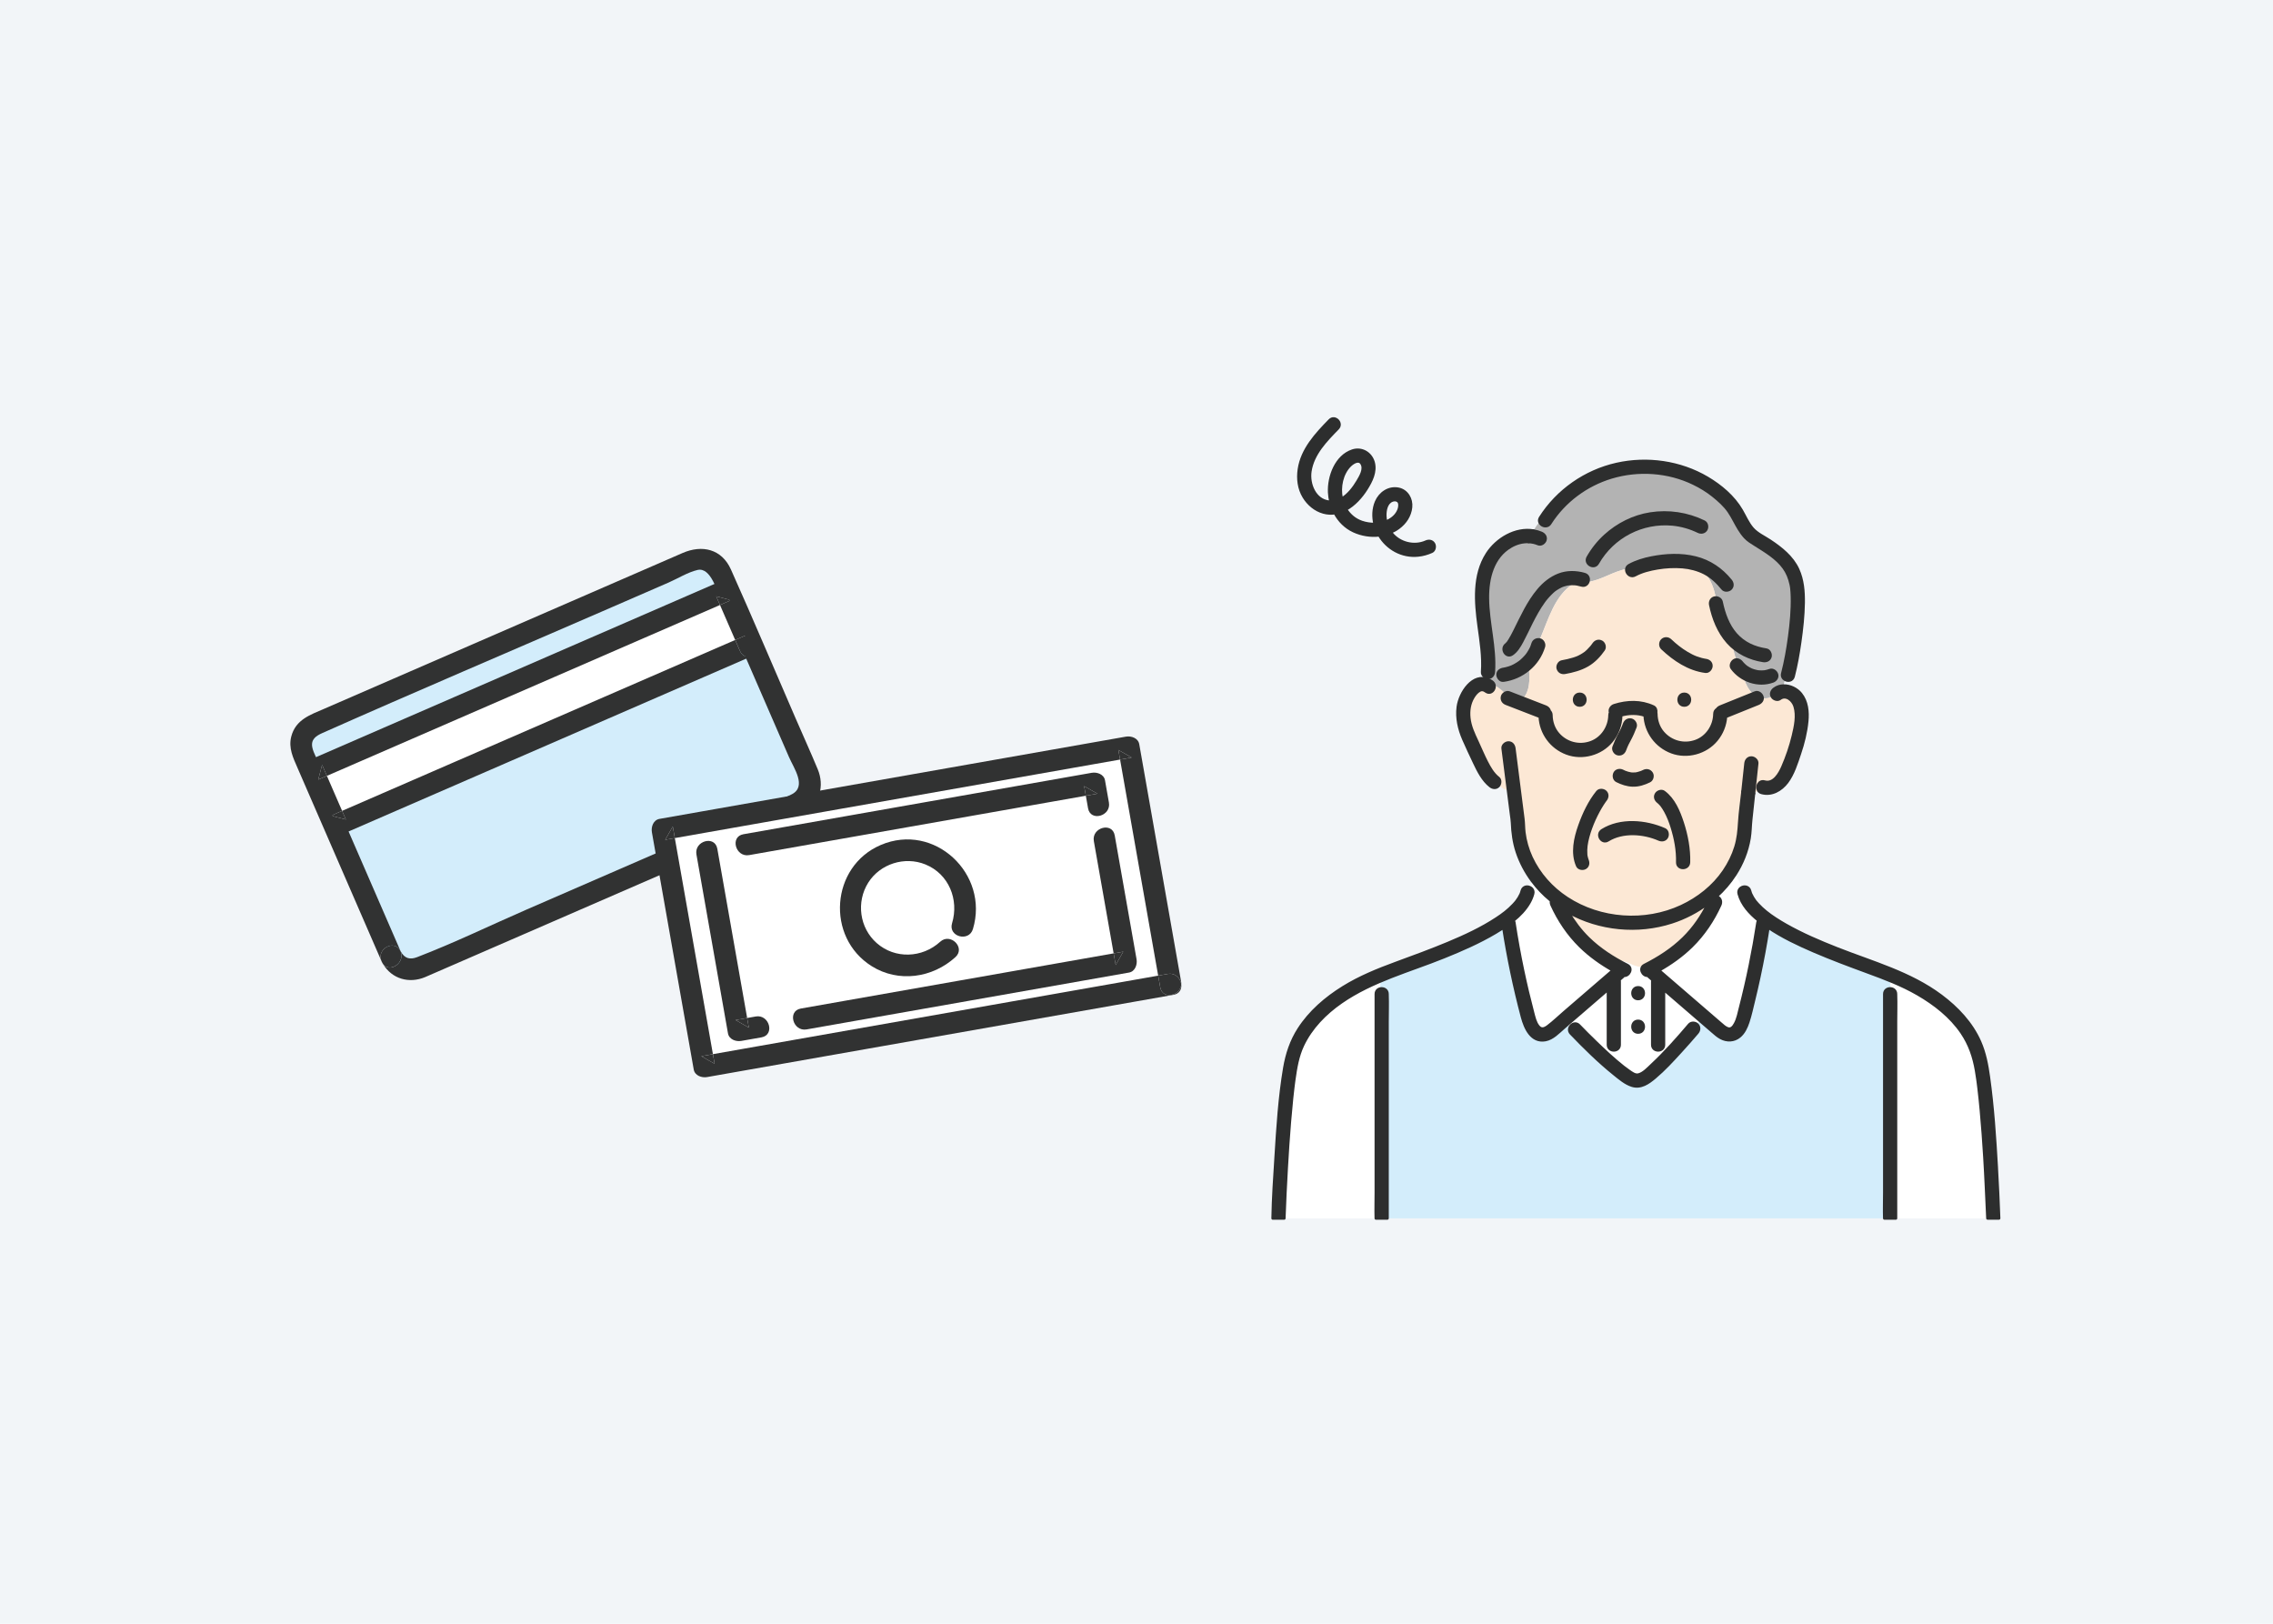 <?xml version="1.0" encoding="UTF-8"?><svg id="_レイヤー_2" xmlns="http://www.w3.org/2000/svg" viewBox="0 0 280 200"><defs><style>.cls-1{fill:#f2f5f8;}.cls-2{fill:#fff;}.cls-3{fill:#fce8d5;}.cls-4{fill:#b3b3b3;}.cls-5{fill:#d3edfb;}.cls-6{fill:#313232;}.cls-7{fill:#2d2e2e;stroke:#2d2e2e;stroke-linecap:round;stroke-linejoin:round;stroke-width:.344px;}</style></defs><g id="pc"><g id="case_prob_img03"><rect class="cls-1" width="280" height="200"/><g><g><path class="cls-2" d="m211.426,110.438c.075.014.146.037.209.074.351.205.41.617.252.963-.859,1.883-2.022,3.623-3.502,5.076-1.196,1.174-2.571,2.145-4.027,2.969,1.475,1.272,2.95,2.544,4.424,3.816.692.597,1.384,1.194,2.077,1.791.373.321.745.643,1.118.964.244.21.5.457.804.579.46.184.746-.163.97-.58.328-.61.455-1.331.626-1.996.888-3.453,1.6-6.949,2.138-10.473.014-.095.055-.179.114-.25-1.081-.869-2.063-1.931-2.427-3.276-.11-.408.125-.703.432-.818l-.881-1.562c-.647,1.004-1.435,1.919-2.327,2.724Z"/><path class="cls-2" d="m188.835,110.095c-.1.372-.254.733-.443,1.068-.487.861-1.189,1.588-1.974,2.221.053.068.091.147.105.237.304,1.988.662,3.967,1.076,5.935.368,1.744.779,3.479,1.235,5.202.147.557.283,1.186.646,1.646.355.449.74.356,1.209.001.686-.519,1.317-1.129,1.969-1.691.71-.612,1.42-1.225,2.13-1.837,1.297-1.119,2.595-2.238,3.892-3.357-1.456-.824-2.831-1.794-4.026-2.969-1.479-1.453-2.643-3.193-3.502-5.076-.08-.175-.105-.365-.065-.537-.04-.032-.082-.061-.122-.093-.836-.688-1.587-1.477-2.232-2.345l-.482.737c.375.062.713.386.585.859Z"/><path class="cls-3" d="m221.092,87.003c-.243-.79-1.108-1.488-1.831-.937-.304.232-.789.045-.963-.252-.006-.011-.009-.021-.015-.032-.416.203-.811.272-1.175.233-.01.298-.241.544-.518.655-.181.073-.362.146-.542.219-1.15.464-2.3.928-3.45,1.392-.084,1.06-.484,2.053-1.169,2.878-1.301,1.569-3.588,2.189-5.502,1.477-1.915-.713-3.205-2.482-3.306-4.511-.451-.154-.947-.233-1.44-.231-.524.001-.987.073-1.488.206-.018,1.186-.431,2.301-1.187,3.213-1.301,1.569-3.588,2.189-5.502,1.477-1.914-.713-3.205-2.481-3.306-4.51-.079-.03-.158-.061-.236-.092-1.307-.506-2.613-1.012-3.92-1.518-.368-.143-.583-.462-.491-.865.04-.174.173-.332.339-.428-.389-.385-.815-.733-1.319-1.003.13.546-.422,1.191-1.005.796-.09-.061-.193-.129-.272-.159-.094-.036-.191-.043-.2-.043-.113-.008-.235.029-.333.083-.33.182-.584.495-.792.849-.455.773-.578,1.628-.488,2.525.105,1.052.553,1.976.993,2.917.387.83.734,1.68,1.153,2.495.376.732.794,1.477,1.451,1.993.267.21.251.639.073.904.303.307.712.581,1.126.591-.219-1.716-.438-3.432-.657-5.148-.048-.379.361-.703.703-.703.415,0,.655.327.703.703.01.08.021.161.031.241.359,2.813.718,5.626,1.078,8.439.071.554.057,1.11.122,1.665.123,1.036.438,2.136.882,3.092.951,2.046,2.496,3.773,4.379,5.008,4.115,2.7,9.632,3.091,14.096,1.013,2.081-.969,3.952-2.44,5.248-4.348.625-.919,1.116-1.908,1.44-2.965.32-1.042.4-2.017.467-3.092.077-1.235.265-2.473.396-3.703.001-.01.002-.019.003-.029-.017-.059-.032-.122-.043-.193.012.071.027.134.043.193.124-1.157.248-2.314.371-3.47.041-.379.289-.703.703-.703.351,0,.744.325.703.703-.011.099-.021.199-.032.298-.122,1.138-.244,2.277-.365,3.415.186-.112.375-.245.558-.38-.294-.469.08-1.265.767-1.073,1.123.315,1.855-.996,2.221-1.837.534-1.228.974-2.52,1.287-3.822.274-1.138.565-2.474.212-3.626Zm-19.546,8.298c.07-.016.141-.027.212-.045.129-.032.256-.071.381-.116.019-.007.149-.061.159-.063.063-.029.126-.058.188-.088.354-.174.744-.087.963.252.196.304.079.8-.252.963-.648.319-1.347.547-2.077.524-.691-.022-1.334-.244-1.948-.549-.352-.175-.421-.644-.252-.963.186-.351.633-.416.962-.252.067.033.134.066.202.097.019.009.038.017.058.026.007.003.013.005.024.01.115.042.229.085.347.119.13.038.262.065.395.091.002 0.0.002.001.004.001.003 0.0.004 0.0.007 0.0.067.005.133.011.2.013.118.004.237 0.0.355-.011.014-.001.028-.003.041-.004.009-.001.016-.003.031-.005Zm-2.751-3.294c.205-.538.431-1.066.708-1.572.095-.174.189-.348.275-.527.026-.055.052-.111.077-.167.015-.034.03-.068.045-.101.008-.019.038-.09.029-.068.002-.006.004-.011.006-.014.015-.036.029-.072.044-.108.039-.097.077-.194.114-.292.141-.369.464-.583.865-.491.346.079.623.521.491.865-.205.538-.431,1.066-.707,1.572-.095.174-.189.348-.275.527-.026.055-.052.111-.077.167-.015.034-.03.068-.045.101-.008.019-.037.088-.03.07-.002.005-.004.01-.005.012-.015.036-.029.072-.044.108-.039.097-.076.194-.114.292-.141.369-.464.583-.865.491-.346-.079-.623-.521-.491-.865Zm-2.821,9.961c-.254.7-.491,1.509-.576,2.198-.043.351-.057.71-.029,1.063.013.17.009.145.051.335.018.082.04.163.066.244.008.025.09.236.042.127.153.349.107.753-.252.963-.301.176-.81.096-.963-.252-.692-1.576-.282-3.405.273-4.962.52-1.461,1.214-2.935,2.194-4.148.24-.297.748-.247.995,0,.289.289.239.7,0,.995-.017.021-.028.034-.036.044-.004.005-.009.013-.018.025-.035.048-.07.096-.104.145-.075.107-.148.216-.218.327-.178.278-.344.565-.501.855-.356.658-.669,1.339-.924,2.043Zm9.343,1.166c-.207.354-.615.406-.962.252-1.886-.832-4.479-1.024-6.283.105-.771.482-1.476-.736-.71-1.215,2.256-1.412,5.359-1.139,7.703-.105.349.154.427.664.252.963Zm2.722,3.078c-.025.905-1.432.906-1.407,0,.04-1.457-.237-2.922-.668-4.309-.21-.677-.464-1.34-.806-1.963-.139-.252-.29-.502-.466-.73-.016-.018-.078-.093-.087-.103-.046-.052-.093-.104-.142-.153-.047-.047-.096-.092-.145-.137-.023-.021-.171-.133-.054-.047-.307-.225-.461-.606-.252-.963.178-.304.656-.477.962-.252,1.209.886,1.836,2.402,2.286,3.784.505,1.553.824,3.235.779,4.873Z"/><path class="cls-4" d="m219.573,82.945c.383-1.49.649-3.014.853-4.538.218-1.631.377-3.289.332-4.937-.008-.31-.025-.62-.057-.928-.022-.214-.032-.307-.097-.598-.165-.734-.419-1.397-.863-2.01-.883-1.219-2.257-2.026-3.506-2.814-.447-.282-.905-.55-1.267-.943-.277-.301-.519-.64-.735-.987-.443-.713-.785-1.484-1.259-2.178-.511-.748-1.233-1.391-1.935-1.954-.737-.592-1.559-1.09-2.408-1.503-3.125-1.52-6.815-1.764-10.133-.766-3.095.932-5.807,2.947-7.545,5.677-.37.581-1.164.308-1.304-.194-.276.353-.537.716-.762,1.097.33.054.657.144.978.28.352.148.603.459.491.865-.091.333-.515.639-.865.491-.391-.165-.79-.246-1.19-.264-.082.323-.129.66-.129,1.016,0-.356.047-.693.129-1.016-.749-.033-1.495.172-2.175.564-2.255,1.298-2.88,3.94-2.858,6.373.027,3.053.952,6.037.735,9.101-.025.351-.262.65-.615.695v.262c.127.058.256.13.385.218.167.113.258.262.295.419.505.269.93.618,1.319,1.003.162-.094.356-.129.526-.064l.557.216c.39.151.781.302,1.171.453.789-.81.828-2.268.708-3.57-.881.751-1.977,1.251-3.157,1.407-.391.051-.688-.364-.703-.703-.019-.414.34-.656.703-.703-.159.021.024-.006.058-.012.061-.011.122-.023.182-.036.121-.027.241-.058.36-.093.109-.033.216-.069.322-.109.032-.012.063-.025.094-.037.018-.009.09-.04.108-.048.215-.101.423-.216.623-.345.096-.062.189-.127.281-.194.013-.01.02-.014.028-.02.008-.006.014-.012.026-.022.04-.033.08-.066.119-.1.18-.155.351-.322.509-.499.041-.046.082-.093.122-.141.006-.007.037-.046.058-.071.02-.027.07-.094.078-.105.03-.042.059-.085.088-.127.132-.197.25-.404.353-.618.014-.03.028-.06.041-.09.001-.003.039-.09.047-.112.044-.116.083-.234.119-.353.114-.376.484-.577.863-.492,1.111-2.608,1.817-5.337,4.086-6.874-.169-.003-.337-.001-.505.015-.037.006-.147.021-.166.024-.041.008-.081.016-.122.026-.12.027-.239.06-.356.098-.077.025-.154.053-.23.083-.009.004-.012.005-.019.007-.009.005-.019.009-.036.018-.11.053-.219.108-.325.168-.452.258-.611.39-.989.761-.169.166-.329.34-.482.521-.204.24-.221.266-.377.483-.576.8-1.051,1.668-1.495,2.546-.394.778-.755,1.574-1.168,2.342-.313.581-.666,1.187-1.222,1.566-.74.504-1.43-.67-.74-1.19 0-0.0 0-0.0 0-.001.017-.023.048-.041.068-.062.045-.049.091-.097.136-.146.014-.015.023-.024.031-.033.006-.01.015-.024.03-.047.05-.075.102-.148.15-.225.223-.352.415-.724.602-1.096.892-1.772,1.694-3.605,2.99-5.133.667-.786,1.481-1.443,2.444-1.826,1.025-.407,2.159-.387,3.21-.087.471.134.576.592.437.945,1.587-.197,3.114-1.303,4.736-1.594.027-.177.13-.345.339-.459.851-.462,1.794-.747,2.742-.932,1.773-.347,3.646-.438,5.41.001,1.761.438,3.197,1.423,4.336,2.823.241.296.292.703,0,.995-.249.249-.755.295-.995,0-.626-.769-1.33-1.451-2.213-1.914.805.814,1.145,1.888,1.394,3.018.302.007.612.204.675.511.302,1.466.828,2.926,1.78,3.998.984,1.109,2.25,1.687,3.747,1.914.378.057.583.533.491.865-.109.397-.49.548-.865.491-1.368-.208-2.674-.761-3.723-1.655.091.521.216,1.043.415,1.516.257-.015.51.135.668.348.007.01.01.013.015.02.007.007.013.014.024.027.027.03.052.061.079.09.06.067.124.13.189.192.052.049.107.094.161.141.012.009.052.043.067.053.041.029.082.057.124.085.151.099.308.187.471.263.01.005.073.031.098.042.017.006.035.013.039.015.085.031.17.06.257.085.096.028.194.053.292.073.039.008.079.016.118.023.011.002.065.01.096.015.019.002.039.004.045.005.05.005.1.008.15.011.09.005.18.006.27.004.09-.002.179-.009.269-.015.013-.001.019-.001.027-.002.047-.008.094-.015.141-.025.177-.035.35-.085.52-.146.371-.134.755.152.865.491.123.381-.146.741-.491.865-1.184.427-2.475.264-3.546-.318.216.731.584,1.393,1.068,1.841.102-.041.204-.082.306-.123.365-.147.759.163.865.491.023.072.029.142.027.21.365.04.759-.029,1.175-.233-.181-.347-.026-.708.267-.931.349-.266.755-.384,1.169-.392.033-.259.09-.509.163-.756-.239-.143-.4-.41-.31-.758Zm-9.402-17.718c-.202.345-.621.418-.962.252-.984-.479-2.069-.792-3.159-.898-3.745-.363-7.371,1.506-9.233,4.778-.448.788-1.663.078-1.215-.71.565-.993,1.288-1.906,2.135-2.674,1.544-1.401,3.48-2.381,5.546-2.703,2.271-.355,4.57-.013,6.637.992.343.167.433.654.252.963Z"/><path class="cls-3" d="m190.888,87.591c.122.113.204.275.206.489.009.835.285,1.669.835,2.307,1.002,1.162,2.585,1.58,4.03,1.061,1.403-.505,2.31-1.901,2.327-3.368.001-.123.03-.228.076-.318-.002-.006-.005-.011-.007-.017-.12-.372.141-.754.491-.865,1.6-.51,3.28-.551,4.823.16.273.126.371.441.329.721.012.051.019.106.019.165.009.835.285,1.669.835,2.307,1.002,1.162,2.585,1.58,4.03,1.061,1.404-.505,2.31-1.901,2.327-3.368.003-.27.131-.457.307-.566.097-.138.241-.249.402-.314.181-.073.362-.146.542-.219,1.15-.464,2.3-.928,3.449-1.391-.483-.448-.851-1.109-1.068-1.841-.579-.315-1.094-.75-1.492-1.285-.235-.316-.039-.775.252-.963.096-.062.195-.09.295-.095-.199-.473-.324-.995-.415-1.516-.226-.193-.445-.396-.644-.621-1.15-1.295-1.796-2.94-2.142-4.619-.077-.373.105-.759.491-.865.061-.017.126-.021.19-.019-.249-1.13-.589-2.204-1.394-3.018-.005-.003-.011-.006-.016-.009-.827-.43-1.811-.674-2.701-.746-1.024-.083-2.072-.029-3.085.141-.951.16-1.921.396-2.768.856-.588.319-1.126-.258-1.049-.756-1.622.291-3.149,1.397-4.736,1.594-.118.3-.411.526-.811.411-.169-.048-.338-.091-.511-.123-.057-.011-.114-.02-.171-.028-.024-.001-.125-.012-.131-.013-.081-.005-.162-.005-.243-.007-2.269,1.537-2.975,4.266-4.086,6.874.001 0.0.001 0.0.002 0.0.364.083.598.513.491.865-.332,1.097-.977,2.041-1.818,2.758.119,1.302.081,2.76-.708,3.57.916.355,1.833.71,2.749,1.064.264.102.446.296.496.545Zm16.591-.706c-.907,0-.905-1.407,0-1.407.907,0,.905,1.407,0,1.407Zm-2.723-8.031c.274-.274.719-.261.995,0,.651.614,1.292,1.13,2.063,1.588.376.223.773.426,1.141.564.204.076.411.142.622.197.104.027.209.051.315.072.053.011.105.019.158.029.014.003.122.019.051.009.379.049.703.283.703.703,0,.345-.326.752-.703.703-2.075-.268-3.851-1.463-5.345-2.871-.277-.262-.263-.732,0-.995Zm-10.156,8.031c-.907,0-.905-1.407,0-1.407.907,0,.905,1.407,0,1.407Zm-2.192-5.392c.476-.086.95-.188,1.412-.333.1-.031.2-.065.298-.1.052-.019.104-.038.156-.059.008-.003.037-.015.061-.025.031-.014.083-.037.093-.041.04-.018.079-.037.119-.057.085-.042.169-.086.252-.133.17-.096.331-.204.49-.317.001-0.0.001-0.0.001-.001.031-.027.064-.052.095-.078.079-.067.155-.136.229-.207.141-.136.275-.279.402-.429.03-.035.059-.071.089-.107.011-.014.021-.026.029-.036.066-.086.13-.174.192-.263.227-.322.601-.443.963-.252.316.167.465.661.252.963-.538.764-1.172,1.445-1.988,1.917-.849.491-1.814.741-2.772.914-.389.07-.739-.102-.865-.491-.11-.339.128-.8.491-.865Z"/><path class="cls-3" d="m202.359,119.05c.055-.064.126-.122.219-.169,1.748-.886,3.408-1.947,4.812-3.325,1.269-1.247,2.265-2.709,3.046-4.299-1.353,1.02-2.886,1.814-4.494,2.334-4.202,1.357-8.917.894-12.754-1.242.678,1.168,1.488,2.252,2.461,3.207,1.153,1.133,2.482,2.049,3.889,2.832.889-.125,1.784.879,2.822.662Z"/><path class="cls-2" d="m165.226,123.446c-1.972,1.368-3.71,3.132-4.744,5.321-.62,1.312-.853,2.751-1.056,4.176-.014.096-.027.192-.04.288-.003.025-.019.146-.023.177-.027.205-.052.41-.077.615-.052.432-.1.864-.145,1.296-.1.951-.186,1.903-.264,2.856-.157,1.905-.282,3.812-.391,5.721-.117,2.055-.218,4.112-.29,6.169h11.298c-.031-1.061.004-2.129.004-3.189v-24.435c0-.37.235-.587.513-.654l.047-.926c-1.685.716-3.318,1.536-4.832,2.586Z"/><path class="cls-2" d="m194.517,126.303c.67.697,1.358,1.378,2.052,2.051,1.094,1.059,2.21,2.106,3.405,3.052.201.16.428.329.681.503.336.232.753.569,1.187.463.611-.149,1.196-.794,1.645-1.214,1.644-1.537,3.151-3.24,4.607-4.956.225-.265.653-.254.919-.061.131-.139.265-.276.4-.411-.184-.158-.367-.317-.551-.475l-2.819,3.101,2.819-3.101c-.429-.37-.857-.74-1.286-1.109-.871-.751-1.742-1.502-2.613-2.253v6.791c0,.907-1.407.905-1.407,0v-7.824c0-.059.006-.114.018-.165-.157-.135-.314-.271-.471-.406-.039-.033-.071-.072-.098-.113-.584.041-1.011-.696-.645-1.126-1.039.217-1.933-.787-2.822-.662.305.17.612.335.923.493.711.361.245,1.342-.426,1.295-.027.041-.059.079-.098.113-.151.131-.303.261-.454.392.013.056.022.114.022.179v7.824c0,.907-1.407.905-1.407,0v-6.809c-1.073.926-2.147,1.851-3.22,2.777-.594.512-1.188,1.024-1.782,1.537l.328.287c.212-.363.717-.564,1.093-.172Zm7.276-4.674c.907,0,.905,1.407,0,1.407-.907,0-.905-1.407,0-1.407Zm0,4.128c.907,0,.905,1.407,0,1.407-.907,0-.905-1.407,0-1.407Z"/><path class="cls-5" d="m232.816,120.803c-.919-.377-1.852-.726-2.79-1.07-2.209-.811-4.415-1.634-6.577-2.563-1.933-.831-3.866-1.742-5.616-2.922-.32,2.061-.696,4.113-1.136,6.152-.202.938-.417,1.873-.645,2.806-.218.893-.414,1.806-.701,2.68-.215.656-.527,1.338-1.076,1.782-.679.55-1.542.576-2.303.166-.382-.206-.715-.511-1.041-.793-.373-.322-.745-.643-1.118-.964-.133-.115-.266-.23-.399-.345-.135.135-.269.272-.4.411.027.019.053.038.076.061.284.284.246.705,0,.995-.676.796-1.37,1.577-2.074,2.348-1.002,1.097-2.02,2.209-3.16,3.167-.793.667-1.718,1.335-2.81.993-.817-.256-1.537-.879-2.195-1.409-1.894-1.523-3.645-3.249-5.327-5-.252-.262-.24-.579-.098-.823l-.328-.287c-.152.131-.303.262-.455.392-.661.57-1.366,1.345-2.263,1.509-1.732.316-2.505-1.464-2.866-2.825-.962-3.625-1.728-7.3-2.304-11.005-.324.213-.652.414-.974.606-2.018,1.2-4.185,2.141-6.359,3.019-2.572,1.039-5.255,1.886-7.817,2.976l-.047.926c.402-.098.894.119.894.654,0,.016-.001.033,0,.049.043,1.125,0,2.26,0,3.385v24.191h61.225c-.031-1.061.004-2.129.004-3.189v-24.435c0-.479.392-.702.762-.675l-.08-.962Z"/><path class="cls-2" d="m233.541,132.826v17.238h11.302c-.121-2.51-.216-5.021-.371-7.53-.119-1.926-.256-3.851-.433-5.773-.083-.902-.175-1.804-.282-2.703-.026-.217-.053-.433-.081-.65-.003-.021-.021-.157-.024-.181-.013-.095-.026-.189-.039-.284-.051-.361-.107-.722-.168-1.081-.289-1.687-.812-3.226-1.784-4.66-1.36-2.004-3.33-3.54-5.407-4.744-1.109-.643-2.262-1.173-3.438-1.656l.08.962c.331.024.645.247.645.675,0,.016-.001.033,0,.049.043,1.125,0,2.26,0,3.385v6.953Z"/><path class="cls-7" d="m199.899,89.639c-.015.034-.03.068-.045.101-.025.056-.051.111-.077.167-.085.179-.179.353-.275.527-.277.505-.502,1.033-.708,1.572-.132.345.145.787.491.865.402.091.725-.122.865-.491.037-.098.075-.195.114-.292.014-.036.029-.072.044-.108.001-.003.003-.007.005-.012-.007.018.021-.051.03-.07.015-.034.03-.068.045-.101.025-.056.051-.112.077-.167.085-.179.179-.353.275-.527.277-.505.502-1.033.707-1.572.132-.345-.145-.787-.491-.865-.402-.091-.725.122-.865.491-.037.098-.075.195-.114.292-.014.036-.029.072-.044.108-.001.003-.003.008-.006.014.009-.021-.021.049-.029.068Z"/><path class="cls-7" d="m200.918,95.307c-.004-0-.004-0-.007-0-.002-0-.002-0-.004-.001-.133-.026-.265-.053-.395-.091-.118-.034-.232-.077-.347-.119-.011-.004-.017-.007-.024-.01-.019-.009-.039-.017-.058-.026-.068-.031-.135-.064-.202-.097-.329-.164-.777-.099-.962.252-.168.318-.099.788.252.963.614.305,1.257.528,1.948.549.73.023,1.43-.205,2.077-.524.331-.163.448-.659.252-.963-.219-.339-.609-.427-.963-.252-.062.031-.125.06-.188.088-.011.003-.14.056-.159.063-.125.045-.252.084-.381.116-.07.017-.141.029-.212.045-.014.002-.022.004-.031.005-.014.001-.028.003-.041.004-.118.011-.237.014-.355.011-.067-.002-.133-.008-.2-.013Z"/><path class="cls-7" d="m195.974,101.967c.256-.703.569-1.384.924-2.043.157-.291.323-.577.501-.855.071-.11.143-.22.218-.327.034-.049.069-.097.104-.145.009-.012.014-.02.018-.025.008-.01.019-.023.036-.044.239-.295.289-.706,0-.995-.247-.247-.755-.297-.995,0-.981,1.212-1.674,2.687-2.194,4.148-.555,1.557-.965,3.386-.273,4.962.153.348.662.428.963.252.359-.21.406-.613.252-.963.048.11-.034-.102-.042-.127-.025-.08-.047-.162-.066-.244-.043-.189-.038-.165-.051-.335-.028-.353-.014-.712.029-1.063.085-.689.321-1.498.576-2.198Z"/><path class="cls-7" d="m208.039,106.211c.045-1.638-.273-3.32-.779-4.873-.45-1.382-1.077-2.898-2.286-3.784-.307-.225-.785-.051-.962.252-.209.357-.055.737.252.963-.117-.086.031.026.054.047.049.045.098.09.145.137.049.049.096.101.142.153.009.01.071.085.087.103.176.228.327.478.466.73.342.622.596,1.285.806,1.963.431,1.387.708,2.852.668,4.309-.025.906,1.382.905,1.407,0Z"/><path class="cls-7" d="m198.072,103.49c1.804-1.129,4.397-.936,6.283-.105.347.153.755.102.962-.252.175-.299.097-.808-.252-.963-2.344-1.034-5.447-1.307-7.703.105-.766.479-.06,1.697.71,1.215Z"/><path class="cls-7" d="m197.542,80.019c.213-.302.064-.795-.252-.963-.361-.191-.736-.07-.963.252-.063.089-.126.176-.192.263-.008.01-.018.022-.029.036-.029.036-.059.072-.089.107-.127.149-.26.293-.402.429-.074.071-.151.14-.229.207-.031.027-.064.051-.095.078-.001 0-.001 0-.001.001-.159.113-.32.221-.49.317-.083.047-.167.091-.252.133-.039.019-.079.038-.119.057-.01.005-.062.027-.093.041-.025.01-.054.022-.061.025-.052.02-.104.04-.156.059-.099.036-.198.069-.298.1-.462.145-.936.247-1.412.333-.363.066-.601.526-.491.865.126.389.476.562.865.491.958-.173,1.923-.423,2.772-.914.816-.472,1.449-1.153,1.988-1.917Z"/><path class="cls-7" d="m194.6,86.885c.905,0,.907-1.407,0-1.407-.905,0-.907,1.407,0,1.407Z"/><path class="cls-7" d="m210.804,82.018c0-.421-.325-.655-.703-.703.071.009-.037-.007-.051-.009-.053-.01-.106-.019-.158-.029-.106-.021-.211-.045-.315-.072-.21-.055-.418-.121-.622-.197-.368-.137-.764-.34-1.141-.564-.771-.457-1.412-.974-2.063-1.588-.276-.261-.721-.274-.995,0-.263.263-.277.733,0,.995,1.494,1.409,3.27,2.603,5.345,2.871.377.049.703-.358.703-.703Z"/><path class="cls-7" d="m207.479,86.885c.905,0,.907-1.407,0-1.407-.905,0-.907,1.407,0,1.407Z"/><path class="cls-7" d="m211.428,91.158c.685-.826,1.086-1.818,1.169-2.878,1.15-.464,2.3-.928,3.45-1.392.181-.073.362-.146.542-.219.34-.137.618-.475.491-.865-.106-.329-.5-.639-.865-.491-1.252.505-2.503,1.01-3.755,1.515-.181.073-.362.146-.542.219-.16.065-.305.175-.402.314-.176.109-.304.297-.307.566-.017,1.467-.923,2.863-2.327,3.368-1.445.52-3.028.101-4.03-1.061-.55-.638-.826-1.473-.835-2.307-.001-.059-.008-.114-.019-.165.042-.28-.055-.596-.329-.721-1.544-.71-3.224-.67-4.823-.16-.35.112-.612.494-.491.865.002.006.005.011.007.017-.046.09-.075.195-.076.318-.017,1.467-.923,2.863-2.327,3.368-1.445.52-3.028.101-4.03-1.061-.55-.638-.826-1.473-.835-2.307-.002-.214-.085-.376-.206-.489-.05-.249-.233-.443-.496-.545-1.307-.506-2.613-1.012-3.92-1.518l-.557-.216c-.344-.133-.787.146-.865.491-.092.403.123.723.491.865,1.307.506,2.613,1.012,3.92,1.518.079.031.158.061.236.092.101,2.029,1.391,3.798,3.306,4.51,1.914.713,4.201.093,5.502-1.477.756-.912,1.169-2.028,1.187-3.213.502-.133.964-.205,1.488-.206.493-.001.989.077,1.44.231.101,2.029,1.391,3.798,3.306,4.511,1.914.713,4.201.093,5.502-1.477Z"/><path class="cls-7" d="m221.838,85.459c-.497-.611-1.322-1.015-2.119-1-.019.152-.031.306-.031.464,0-.158.012-.312.031-.464-.414.008-.82.126-1.169.392-.302.23-.461.606-.252.963.174.297.658.484.963.252.724-.551,1.589.147,1.831.937.354,1.152.062,2.488-.212,3.626-.313,1.302-.753,2.594-1.287,3.822-.366.841-1.097,2.152-2.221,1.837-.687-.193-1.061.604-.767,1.073.309-.229.601-.465.831-.618-.23.153-.522.389-.831.618.08.127.206.232.393.284,1.242.348,2.415-.332,3.147-1.306.754-1.004,1.158-2.324,1.556-3.501.439-1.297.772-2.632.905-3.997.114-1.164-.004-2.442-.768-3.381Z"/><path class="cls-7" d="m221.493,70.154c-.705-1.551-2.082-2.634-3.467-3.553-.703-.466-1.573-.855-2.133-1.494-.575-.657-.922-1.5-1.358-2.248-.978-1.68-2.562-3.013-4.22-3.994-3.332-1.969-7.413-2.544-11.178-1.697-3.858.868-7.275,3.254-9.4,6.589-.116.182-.133.36-.09.516.347-.443.714-.871,1.056-1.298-.342.427-.71.855-1.056,1.298.141.502.934.776,1.304.194,1.738-2.729,4.45-4.745,7.545-5.677,3.317-.998,7.008-.754,10.133.766.85.413,1.671.911,2.408,1.503.702.564,1.424,1.207,1.935,1.954.474.694.817,1.465,1.259,2.178.216.347.457.686.735.987.362.393.82.661,1.267.943,1.25.788,2.624,1.594,3.506,2.814.444.613.698,1.276.863,2.01.065.291.075.383.097.598.032.308.048.618.057.928.045,1.647-.114,3.306-.332,4.937-.204,1.524-.469,3.048-.853,4.538-.09.348.071.615.31.758.267-.897.735-1.74.931-2.72-.196.98-.664,1.823-.931,2.72.364.217.91.146,1.046-.384.358-1.39.608-2.809.81-4.229.229-1.605.407-3.225.43-4.848.019-1.395-.091-2.803-.676-4.089Z"/><path class="cls-7" d="m209.919,64.265c-2.067-1.005-4.367-1.347-6.637-.992-2.066.323-4.002,1.302-5.546,2.703-.847.768-1.57,1.681-2.135,2.674-.448.788.767,1.498,1.215.71,1.862-3.272,5.488-5.142,9.233-4.778,1.091.106,2.175.419,3.159.898.341.166.76.093.962-.252.181-.309.091-.796-.252-.963Z"/><path class="cls-7" d="m208.855,68.69c-1.765-.439-3.638-.348-5.41-.001-.947.185-1.891.47-2.742.932-.796.432-.086,1.648.71,1.215.846-.46,1.817-.696,2.768-.856,1.013-.17,2.061-.224,3.085-.141.89.072,1.874.317,2.701.746.891.463,1.599,1.149,2.23,1.923.24.295.746.249.995,0,.292-.292.241-.699,0-.995-1.139-1.4-2.575-2.385-4.336-2.823Z"/><path class="cls-7" d="m195.191,70.728c-1.051-.299-2.185-.32-3.21.087-.963.383-1.777,1.039-2.444,1.826-1.296,1.527-2.098,3.36-2.99,5.133-.187.372-.379.744-.602,1.096-.048.076-.1.15-.15.225-.015.023-.024.037-.03.047-.008.009-.017.017-.031.033-.045.049-.091.097-.136.146-.02.021-.051.039-.068.062-0.0 0-0.0 0-0.0.001-.69.52 0,1.694.74,1.19.556-.379.909-.985,1.222-1.566.414-.768.775-1.563,1.168-2.342.444-.878.919-1.746,1.495-2.546.156-.217.173-.243.377-.483.153-.18.313-.355.482-.521.378-.371.537-.503.989-.761.106-.06.215-.115.325-.168.018-.008.027-.013.036-.018.007-.003.01-.004.019-.007.076-.03.152-.058.23-.083.117-.038.236-.071.356-.098.04-.009.081-.018.122-.026.019-.004.128-.018.166-.024.25-.024.498-.024.748-.008.006 0.0.107.011.131.013.057.008.114.018.171.028.172.032.342.075.511.123.872.249,1.245-1.109.374-1.357Z"/><path class="cls-7" d="m183.184,68.216c-1.692,2.627-1.418,5.955-1.015,8.9.257,1.88.561,3.76.426,5.663-.027.379.342.703.703.703.031,0,.059-.005.089-.009v-1.365,1.365c.353-.044.59-.343.615-.695.216-3.064-.708-6.048-.735-9.101-.022-2.433.604-5.075,2.858-6.373.68-.392,1.427-.597,2.175-.564.124-.488.331-.942.585-1.373-2.208-.361-4.517,1.008-5.702,2.847Z"/><path class="cls-7" d="m189.865,65.649c-.321-.135-.649-.226-.978-.28-.254.431-.461.884-.585,1.373.399.018.799.099,1.19.264.35.148.774-.159.865-.491.112-.406-.14-.717-.491-.865Z"/><path class="cls-7" d="m184.576,95.829c-.657-.516-1.075-1.261-1.451-1.993-.419-.816-.766-1.665-1.153-2.495-.439-.942-.887-1.866-.993-2.917-.09-.897.033-1.752.488-2.525.208-.353.462-.666.792-.849.098-.054.22-.091.333-.083.009.001.106.008.2.043.078.03.182.098.272.159.751.51,1.456-.709.71-1.215-.13-.088-.258-.16-.385-.218v1.468-1.468c-1.944-.885-3.565,1.6-3.79,3.337-.177,1.364.136,2.72.678,3.969.424.975.885,1.945,1.34,2.907.486,1.027,1.052,2.158,1.964,2.874.299.234.704.291.995,0,.027-.027.051-.058.073-.091-.189-.192-.337-.395-.416-.554.079.159.228.362.416.554.178-.264.194-.694-.073-.904Z"/><path class="cls-7" d="m217.58,80.035c-1.497-.228-2.763-.806-3.747-1.914-.952-1.073-1.478-2.533-1.78-3.998-.077-.372-.516-.587-.865-.491-.387.106-.568.492-.491.865.346,1.679.993,3.324,2.142,4.619,1.126,1.269,2.704,2.023,4.368,2.276.375.057.756-.095.865-.491.091-.333-.113-.808-.491-.865Z"/><path class="cls-7" d="m217.495,82.703c-.047.009-.094.016-.141.025-.009.001-.015.001-.027.002-.09.006-.179.013-.269.015-.09.002-.18 0-.27-.004-.05-.003-.1-.006-.15-.011-.006-.001-.025-.003-.045-.005-.03-.005-.085-.013-.096-.015-.039-.007-.079-.015-.118-.023-.098-.021-.195-.045-.292-.073-.087-.025-.172-.054-.257-.085-.005-.002-.022-.008-.039-.015-.025-.011-.088-.037-.098-.042-.163-.077-.321-.164-.471-.263-.042-.027-.083-.056-.124-.085-.014-.01-.055-.044-.067-.053-.054-.046-.109-.092-.161-.141-.065-.062-.129-.126-.189-.192-.027-.03-.053-.06-.079-.09-.012-.013-.018-.019-.024-.027-.005-.007-.007-.01-.015-.02-.219-.294-.619-.474-.962-.252-.291.188-.487.647-.252.963,1.135,1.527,3.215,2.26,5.039,1.603.345-.124.615-.484.491-.865-.11-.34-.495-.625-.865-.491-.17.061-.343.111-.52.146Z"/><path class="cls-7" d="m184.491,83.115c.015.34.313.755.703.703,2.306-.304,4.295-1.919,4.974-4.165.107-.352-.127-.782-.491-.865-.38-.086-.751.114-.865.491-.036.119-.075.237-.119.353-.008.021-.046.109-.047.112-.014.03-.027.06-.041.09-.103.214-.221.42-.353.618-.029.043-.058.085-.088.127-.008.011-.058.078-.078.105-.021.026-.052.065-.058.071-.04.048-.08.095-.122.141-.159.177-.329.344-.509.499-.039.034-.079.066-.119.1-.013.011-.019.016-.026.022-.008.006-.014.01-.028.02-.092.067-.185.132-.281.194-.2.129-.408.244-.623.345-.018.008-.09.04-.108.048-.031.012-.063.025-.094.037-.106.04-.214.076-.322.109-.119.036-.239.067-.36.093-.061.013-.121.025-.182.036-.034.006-.218.033-.058.012-.363.048-.722.289-.703.703Z"/><path class="cls-7" d="m201.793,121.628c-.905,0-.907,1.407,0,1.407.905,0,.907-1.407,0-1.407Z"/><path class="cls-7" d="m201.793,127.164c.905,0,.907-1.407,0-1.407-.905,0-.907,1.407,0,1.407Z"/><path class="cls-7" d="m208.093,126.203c-1.456,1.715-2.962,3.418-4.607,4.956-.449.42-1.034,1.065-1.645,1.214-.434.106-.851-.232-1.187-.463-.253-.174-.479-.344-.681-.503-1.194-.946-2.31-1.993-3.405-3.052-.695-.672-1.382-1.354-2.052-2.051-.629-.654-1.623.342-.995.995,1.683,1.751,3.434,3.477,5.327,5.0.658.529,1.378,1.153,2.195,1.409,1.092.342,2.017-.326,2.81-.993,1.139-.958,2.157-2.069,3.16-3.167.704-.771,1.398-1.552,2.074-2.348.246-.289.284-.711,0-.995-.252-.252-.748-.291-.995,0Z"/><path class="cls-7" d="m170.905,147.544v-21.67c0-1.125.043-2.26,0-3.385-.001-.016,0-.033,0-.049,0-.905-1.407-.907-1.407,0v24.435c0,1.06-.035,2.128-.004,3.189h1.411v-2.52Z"/><path class="cls-7" d="m216.048,97.74c.122-1.138.244-2.277.365-3.415.011-.099.021-.199.032-.298.04-.378-.352-.703-.703-.703-.414,0-.663.324-.703.703-.124,1.157-.248,2.314-.371,3.47.208.742.776.607,1.381.243Z"/><path class="cls-7" d="m245.957,143.858c-.214-3.747-.456-7.507-.979-11.226-.209-1.484-.476-2.92-1.081-4.3-1.014-2.311-2.792-4.186-4.793-5.682-3.8-2.842-8.436-4.098-12.791-5.813-2.163-.852-4.314-1.77-6.338-2.919-.834-.473-1.735-1.043-2.419-1.6-.354-.289-.694-.597-1.004-.933-.299-.324-.397-.44-.629-.827-.086-.143-.161-.29-.23-.442-.013-.033-.04-.099-.05-.127-.031-.088-.058-.178-.082-.268-.126-.467-.573-.576-.925-.444l1.427,2.53-1.427-2.53c-.306.115-.542.41-.432.818.363,1.345,1.346,2.408,2.427,3.276-.058.071-.099.155-.114.25-.538,3.524-1.25,7.02-2.138,10.473-.171.665-.297,1.386-.626,1.996-.224.417-.51.764-.97.58-.304-.122-.56-.368-.804-.579-.373-.321-.745-.643-1.118-.964-.692-.597-1.384-1.194-2.077-1.791-1.475-1.272-2.95-2.544-4.424-3.816,1.456-.824,2.831-1.794,4.027-2.969,1.479-1.453,2.643-3.193,3.502-5.076.158-.345.099-.757-.252-.963-.062-.036-.134-.059-.209-.074.893-.805,1.68-1.719,2.327-2.724l-.496-.88.496.88c.863-1.34,1.476-2.842,1.745-4.466.126-.761.123-1.521.204-2.283.069-.646.138-1.292.207-1.938.046-.429.092-.858.138-1.287-.605.364-1.173.498-1.381-.243-.001.01-.002.019-.003.029-.132,1.23-.319,2.468-.396,3.703-.067,1.075-.147,2.05-.467,3.092-.324,1.057-.816,2.045-1.44,2.965-1.297,1.908-3.167,3.379-5.248,4.348-4.464,2.078-9.982,1.687-14.096-1.013-1.882-1.235-3.428-2.962-4.379-5.008-.444-.956-.759-2.055-.882-3.092-.066-.555-.052-1.111-.122-1.665-.359-2.813-.718-5.626-1.078-8.439-.01-.08-.021-.161-.031-.241-.048-.377-.289-.703-.703-.703-.343,0-.752.324-.703.703.219,1.716.438,3.432.657,5.148.242.006.486-.077.709-.301-.224.224-.467.306-.709.301.128,1.004.257,2.009.385,3.013.042.329.102.66.115.991.049,1.236.205,2.446.598,3.624.425,1.275,1.061,2.472,1.86,3.548l.171-.261-.171.261c.645.868,1.396,1.658,2.232,2.345.04.033.082.061.122.093-.04.172-.015.362.065.537.859,1.883,2.022,3.623,3.502,5.076,1.196,1.174,2.571,2.145,4.026,2.969-1.297,1.119-2.595,2.238-3.892,3.357-.71.612-1.42,1.225-2.13,1.837-.651.562-1.283,1.172-1.969,1.691-.47.356-.854.449-1.209-.001-.363-.46-.499-1.088-.646-1.646-.455-1.723-.867-3.458-1.235-5.202-.415-1.968-.773-3.947-1.076-5.935-.014-.089-.052-.168-.105-.237.785-.633,1.487-1.36,1.974-2.221.189-.335.343-.697.443-1.068.128-.473-.21-.797-.585-.859l-1.515,2.317,1.515-2.317c-.318-.053-.663.083-.772.485-.022.081-.046.161-.073.241-.009.028-.058.146-.065.167-.071.156-.151.307-.241.454-.088.144-.184.284-.286.419-.02.023-.129.159-.149.181-.073.085-.149.169-.226.251-.649.69-1.302,1.181-2.079,1.692-1.872,1.232-3.93,2.184-5.994,3.045-2.128.888-4.294,1.677-6.458,2.472-2.23.82-4.425,1.712-6.451,2.969-2.134,1.324-4.093,3.004-5.461,5.13-.951,1.478-1.479,3.086-1.77,4.802-.611,3.612-.84,7.299-1.066,10.951-.156,2.516-.336,5.047-.376,7.569h1.409c.072-2.057.173-4.114.29-6.169.109-1.908.234-3.816.391-5.721.078-.953.165-1.905.264-2.856.045-.432.093-.864.145-1.296.025-.205.05-.41.077-.615.004-.031.02-.153.023-.177.013-.096.026-.192.04-.288.202-1.425.436-2.864,1.056-4.176,1.034-2.188,2.771-3.952,4.744-5.321,3.818-2.649,8.387-3.84,12.649-5.562,2.173-.878,4.341-1.819,6.359-3.019.323-.192.65-.394.974-.606.576,3.706,1.342,7.381,2.304,11.005.361,1.361,1.134,3.142,2.866,2.825.897-.164,1.602-.939,2.263-1.509.745-.643,1.491-1.286,2.236-1.929,1.073-.926,2.147-1.851,3.22-2.777v6.809c0,.905,1.407.907,1.407,0v-7.824c0-.065-.009-.124-.022-.179.151-.131.303-.261.454-.392.039-.033.071-.072.098-.113.671.047,1.137-.934.426-1.295-1.748-.886-3.408-1.947-4.812-3.325-.973-.955-1.783-2.039-2.461-3.207,3.837,2.136,8.552,2.599,12.754,1.242,1.609-.519,3.142-1.313,4.494-2.334-.781,1.589-1.776,3.052-3.046,4.299-1.403,1.378-3.063,2.439-4.812,3.325-.711.36-.245,1.342.426,1.295.027.041.059.079.098.113.157.135.314.271.471.406-.011.051-.018.106-.018.165v7.824c0,.905,1.407.907,1.407,0v-6.791c.871.751,1.742,1.502,2.613,2.253.745.643,1.491,1.286,2.236,1.929.373.321.745.643,1.118.964.327.282.659.587,1.041.793.761.41,1.624.384,2.303-.166.548-.444.86-1.126,1.076-1.782.287-.874.483-1.787.701-2.68.228-.932.443-1.868.645-2.806.44-2.039.816-4.091,1.136-6.152,1.75,1.18,3.683,2.091,5.616,2.922,2.163.93,4.368,1.752,6.577,2.563,2.137.785,4.251,1.58,6.228,2.726,2.077,1.204,4.047,2.739,5.407,4.744.972,1.433,1.495,2.972,1.784,4.66.062.359.117.72.168,1.081.013.095.027.189.039.284.003.024.021.16.024.181.028.216.055.433.081.65.108.9.199,1.801.282,2.703.177,1.922.314,3.847.433,5.773.155,2.509.25,5.02.371,7.53h1.407c-.073-2.07-.174-4.139-.292-6.206Z"/><path class="cls-7" d="m233.541,147.544v-21.67c0-1.125.043-2.26,0-3.385-.001-.016,0-.033,0-.049,0-.905-1.407-.907-1.407,0v24.435c0,1.06-.036,2.128-.004,3.189h1.411v-2.52Z"/><path class="cls-7" d="m163.033,63.106c.489.134.961.152,1.414.088.513.958,1.297,1.757,2.324,2.227.968.442,2.074.624,3.137.499.967,1.651,2.801,2.684,4.775,2.482.599-.061,1.142-.213,1.691-.458.347-.155.429-.66.252-.962-.209-.357-.614-.408-.963-.252-1.458.651-3.291.195-4.265-1.068-.027-.036-.052-.073-.078-.11.342-.145.67-.329.974-.556.825-.616,1.398-1.475,1.508-2.514.108-1.012-.476-2.04-1.518-2.256-1.205-.25-2.3.515-2.758,1.6-.357.847-.389,1.829-.173,2.728-.545.015-1.096-.07-1.605-.245-.842-.29-1.503-.855-1.948-1.574,1.03-.562,1.894-1.526,2.51-2.503.606-.96,1.208-2.136.875-3.298-.323-1.126-1.45-1.789-2.583-1.412-2.015.67-2.943,3.178-2.85,5.132.019.395.077.786.17,1.167-.054-.001-.108 0-.164-.005-1.791-.164-2.593-2.195-2.36-3.757.321-2.161,1.938-3.798,3.396-5.293.632-.649-.361-1.645-.995-.995-1.661,1.704-3.415,3.579-3.775,6.032-.172,1.168-.03,2.375.59,3.398.542.893,1.399,1.625,2.417,1.903Zm7.596.448c-.022-.674.135-1.615.848-1.904.231-.094.515-.106.722.046.171.126.211.313.213.526.004.579-.35,1.169-.823,1.551-.262.212-.551.377-.856.501-.059-.237-.096-.479-.104-.721Zm-4.337-6.213c.347-.345,1.074-.827,1.439-.263.443.686-.143,1.624-.493,2.214-.461.778-1.129,1.663-1.965,2.154-.008-.035-.018-.07-.026-.106-.286-1.346.044-3.007,1.044-4Z"/></g><g><g><g><path class="cls-5" d="m88.732,70.454c-.589-1.355-2.128-1.991-3.439-1.422l-46.666,20.283c-1.311.57-1.896,2.13-1.307,3.484l7.162,16.484,3.703,8.524c.589,1.355,2.128,1.991,3.439,1.422l46.666-20.283c1.31-.57,1.896-2.13,1.307-3.484l-10.865-25.007Z"/><g><path class="cls-6" d="m47.034,118.479c-.025-.057-.049-.113-.074-.17.021.056.045.113.074.17Z"/><path class="cls-6" d="m47.192,118.756c-.054-.09-.109-.18-.158-.276.046.105.099.196.158.276Z"/><path class="cls-6" d="m49.336,117.134c-.755-1.469-2.915-.276-2.376,1.175.025.057.049.114.074.17.049.096.104.186.158.276.819,1.11,2.776-.167,2.144-1.622Z"/><path class="cls-6" d="m98.056,88.592c-2.671-6.147-5.276-12.328-8.015-18.446-1.138-2.544-3.562-3.072-5.949-2.035-1.8.782-3.599,1.564-5.399,2.347-12.907,5.61-25.814,11.22-38.721,16.829-1.739.756-3.555,1.332-4.095,3.445-.357,1.395.229,2.599.765,3.831.622,1.432,1.245,2.865,1.867,4.297,2.346,5.399,4.692,10.799,7.038,16.198.471,1.084.942,2.168,1.413,3.252-.538-1.451,1.621-2.645,2.376-1.175-1.917-4.411-3.833-8.823-5.75-13.234-1.42-3.268-2.84-6.536-4.259-9.803-.274-.631-.695-1.329-.844-1.993-.233-1.034.455-1.472,1.236-1.819,11.46-5.094,23.007-10,34.508-14.998,2.708-1.177,5.415-2.354,8.123-3.53,1.124-.488,2.375-1.274,3.574-1.554,1.662-.388,2.45,2.751,2.94,3.878,1.383,3.184,2.766,6.367,4.15,9.551,1.395,3.211,2.79,6.421,4.185,9.632.583,1.342,2.203,3.592.359,4.558-1.179.618-2.475,1.076-3.695,1.606-2.661,1.157-5.322,2.313-7.983,3.47-6.995,3.04-13.99,6.08-20.985,9.121-4.492,1.952-8.949,4.125-13.523,5.878-.845.324-1.543.193-2.034-.761.632,1.455-1.325,2.732-2.144,1.622,1.102,1.824,3.198,2.415,5.165,1.598.427-.178.849-.369,1.273-.553,2.25-.978,4.501-1.956,6.751-2.934,7.134-3.101,14.269-6.202,21.403-9.302,5.393-2.344,10.786-4.688,16.179-7.032.329-.143.674-.269.994-.432,2.044-1.044,2.621-3.315,1.775-5.35-.858-2.066-1.784-4.106-2.675-6.158Z"/></g></g><g><rect class="cls-2" x="37.694" y="83.522" width="55.447" height="7.347" transform="translate(-29.329 33.291) rotate(-23.484)"/><g><path class="cls-6" d="m39.2,96.029c.356-.155.713-.31,1.069-.465-.197-.453-.394-.906-.591-1.359-.159.608-.319,1.216-.478,1.824Z"/><path class="cls-6" d="m91.156,80.187c-.197-.453-.394-.906-.591-1.359-5.392,2.344-10.784,4.687-16.176,7.031-9.11,3.959-18.219,7.919-27.329,11.878-1.639.713-3.279,1.425-4.918,2.138.155.356.31.713.465,1.069-.608-.159-1.216-.319-1.824-.478.453-.197.906-.394,1.359-.591-.624-1.437-1.248-2.873-1.873-4.31-.356.155-.713.31-1.069.465.159-.608.319-1.216.478-1.824.197.453.394.906.591,1.359,5.392-2.344,10.784-4.687,16.176-7.031,9.11-3.959,18.219-7.919,27.329-11.878,1.639-.713,3.279-1.425,4.918-2.138-.155-.356-.31-.713-.465-1.069.608.159,1.216.319,1.824.478-.453.197-.906.394-1.359.591.624,1.437,1.248,2.873,1.873,4.31.356-.155.713-.31,1.069-.465.844-.367,1.627.138,1.92.786-.02-.101-.051-.204-.096-.308-.976-2.246-1.952-4.492-2.928-6.738-.31-.713-1.231-.736-1.824-.478-5.748,2.498-11.497,4.997-17.245,7.495-9.11,3.959-18.219,7.919-27.329,11.878-2.092.909-4.185,1.819-6.277,2.728-.713.31-.736,1.231-.478,1.824.976,2.246,1.952,4.492,2.928,6.738.31.713,1.231.736,1.824.478,5.748-2.498,11.497-4.997,17.245-7.495,9.11-3.959,18.219-7.919,27.329-11.878,2.092-.909,4.185-1.819,6.277-2.728.72-.313.823-.966.575-1.516.282,1.419-1.762,2.503-2.399,1.038Z"/><path class="cls-6" d="m42.606,100.943c-.155-.356-.31-.713-.465-1.069-.453.197-.906.394-1.359.591.608.159,1.216.319,1.824.478Z"/><path class="cls-6" d="m91.634,78.363c-.356.155-.713.31-1.069.465.197.453.394.906.591,1.359.637,1.465,2.68.381,2.399-1.038-.293-.648-1.077-1.153-1.92-.786Z"/><path class="cls-6" d="m88.228,73.448c.155.356.31.713.465,1.069.453-.197.906-.394,1.359-.591-.608-.159-1.216-.319-1.824-.478Z"/></g></g></g><g><g><rect class="cls-2" x="83.723" y="96.86" width="58.351" height="29.68" transform="translate(-17.681 21.302) rotate(-10)"/><g><path class="cls-6" d="m137.768,92.374c.07.395.139.789.209,1.183.477-.084.954-.168,1.431-.252-.547-.31-1.093-.621-1.64-.931Z"/><path class="cls-6" d="m81.944,103.438c.395-.07.789-.139,1.183-.209-.084-.477-.168-.954-.252-1.431-.31.547-.621,1.093-.931,1.64Z"/><path class="cls-6" d="m88.029,131.027c-.07-.394-.139-.789-.209-1.183-.477.084-.954.168-1.431.252.547.31,1.093.621,1.64.931Z"/><path class="cls-6" d="m143.853,119.963c-.395.07-.789.139-1.183.209.084.477.168.954.252,1.431.276,1.565,2.507,1.062,2.591-.362-.092-.723-.726-1.443-1.66-1.278Z"/><path class="cls-6" d="m142.922,121.603c-.084-.477-.168-.954-.252-1.431-6.089,1.074-12.178,2.147-18.267,3.221-10.29,1.814-20.581,3.629-30.871,5.443-1.904.336-3.807.671-5.711,1.007.07.394.139.789.209,1.183-.547-.31-1.093-.621-1.64-.931.477-.084.954-.168,1.431-.252-1.433-8.126-2.866-16.252-4.298-24.377-.131-.746-.263-1.492-.395-2.237-.394.07-.789.139-1.183.209.31-.547.621-1.093.931-1.64.084.477.168.954.252,1.431,6.089-1.074,12.178-2.147,18.267-3.221,10.29-1.815,20.581-3.629,30.871-5.443,1.904-.336,3.807-.671,5.711-1.007-.07-.394-.139-.789-.209-1.183.547.31,1.093.621,1.64.931-.477.084-.954.168-1.431.252,1.433,8.126,2.866,16.252,4.298,24.377.131.746.263,1.492.395,2.237.394-.07.789-.139,1.183-.209.933-.165,1.568.555,1.66,1.278.007-.111.002-.226-.02-.347-1.502-8.52-3.005-17.041-4.507-25.561-.216-1.223-.431-2.446-.647-3.669-.133-.755-.987-1.046-1.64-.931-6.484,1.143-12.967,2.286-19.451,3.43-10.29,1.815-20.581,3.629-30.871,5.443-2.381.42-4.761.84-7.142,1.259-.755.133-1.046.987-.931,1.64,1.502,8.52,3.005,17.041,4.507,25.561.216,1.223.431,2.446.647,3.669.133.755.987,1.046,1.64.931,6.484-1.143,12.967-2.286,19.451-3.43,10.29-1.814,20.581-3.629,30.871-5.443,2.381-.42,4.761-.84,7.142-1.259.75-.132,1.024-.714.951-1.293-.083,1.424-2.315,1.927-2.591.362Z"/></g></g><g><path class="cls-6" d="m92.246,126.573c-.07-.394-.139-.789-.209-1.183-.477.084-.954.168-1.431.252.547.31,1.093.621,1.64.931Z"/><path class="cls-6" d="m93.094,125.203c-.352.062-.704.124-1.056.186.07.394.139.789.209,1.183-.547-.31-1.093-.621-1.64-.931.477-.084.954-.168,1.431-.252-1.225-6.95-2.451-13.899-3.676-20.849-.297-1.687-2.867-.972-2.571.709,1.295,7.344,2.59,14.688,3.885,22.032.133.755.987,1.046,1.64.931.829-.146,1.658-.292,2.488-.439,1.687-.297.972-2.867-.709-2.571Z"/></g><g><path class="cls-6" d="m138.367,117.22c-.395.07-.789.139-1.183.209.084.477.168.954.252,1.431.31-.547.621-1.093.931-1.64Z"/><path class="cls-6" d="m137.317,102.895c-.297-1.687-2.867-.972-2.571.709.813,4.608,1.625,9.217,2.438,13.825.395-.07.789-.139,1.183-.209-.31.547-.621,1.093-.931,1.64-.084-.477-.168-.954-.252-1.431-11.092,1.956-22.185,3.912-33.277,5.868-1.752.309-3.504.618-5.256.927-1.687.297-.972,2.867.709,2.571,11.419-2.013,22.838-4.027,34.256-6.04,1.82-.321,3.641-.642,5.461-.963.755-.133,1.046-.987.931-1.64-.897-5.085-1.793-10.171-2.69-15.256Z"/></g><g><path class="cls-6" d="m136.122,96.119c-.133-.755-.987-1.046-1.64-.931-12.537,2.211-25.074,4.421-37.61,6.632-1.765.311-3.53.622-5.295.934-1.687.297-.972,2.867.709,2.571,12.537-2.211,25.074-4.421,37.61-6.632,1.288-.227,2.576-.454,3.863-.681-.07-.395-.139-.789-.209-1.183.547.31,1.093.621,1.64.931-.477.084-.954.168-1.431.252.091.515.181,1.029.272,1.544.297,1.687,2.867.972,2.571-.709-.16-.909-.321-1.818-.481-2.727Z"/><path class="cls-6" d="m133.551,96.828c.07.394.139.789.209,1.183.477-.084.954-.168,1.431-.252-.547-.31-1.093-.621-1.64-.931Z"/></g><g><path class="cls-2" d="m110.585,104.828c-3.866.682-6.448,4.369-5.766,8.235.682,3.866,4.369,6.448,8.235,5.766,1.45-.256,2.719-.934,3.703-1.886l1.806-2.863c.364-1.087.47-2.278.257-3.486-.682-3.866-4.369-6.448-8.235-5.766Z"/><path class="cls-6" d="m108.484,104.084c-6.161,2.645-6.772,11.358-1.12,14.911,3.306,2.079,7.509,1.471,10.336-1.11,1.27-1.159-.62-3.041-1.885-1.885-2.196,2.004-5.558,2.154-7.818.16-2.123-1.873-2.542-5.062-1.042-7.442,1.465-2.324,4.495-3.275,7.035-2.246,2.897,1.174,4.167,4.337,3.289,7.253-.496,1.646,2.076,2.35,2.571.709,2.043-6.781-4.743-13.193-11.365-10.35Z"/></g></g></g></g></g></g></svg>